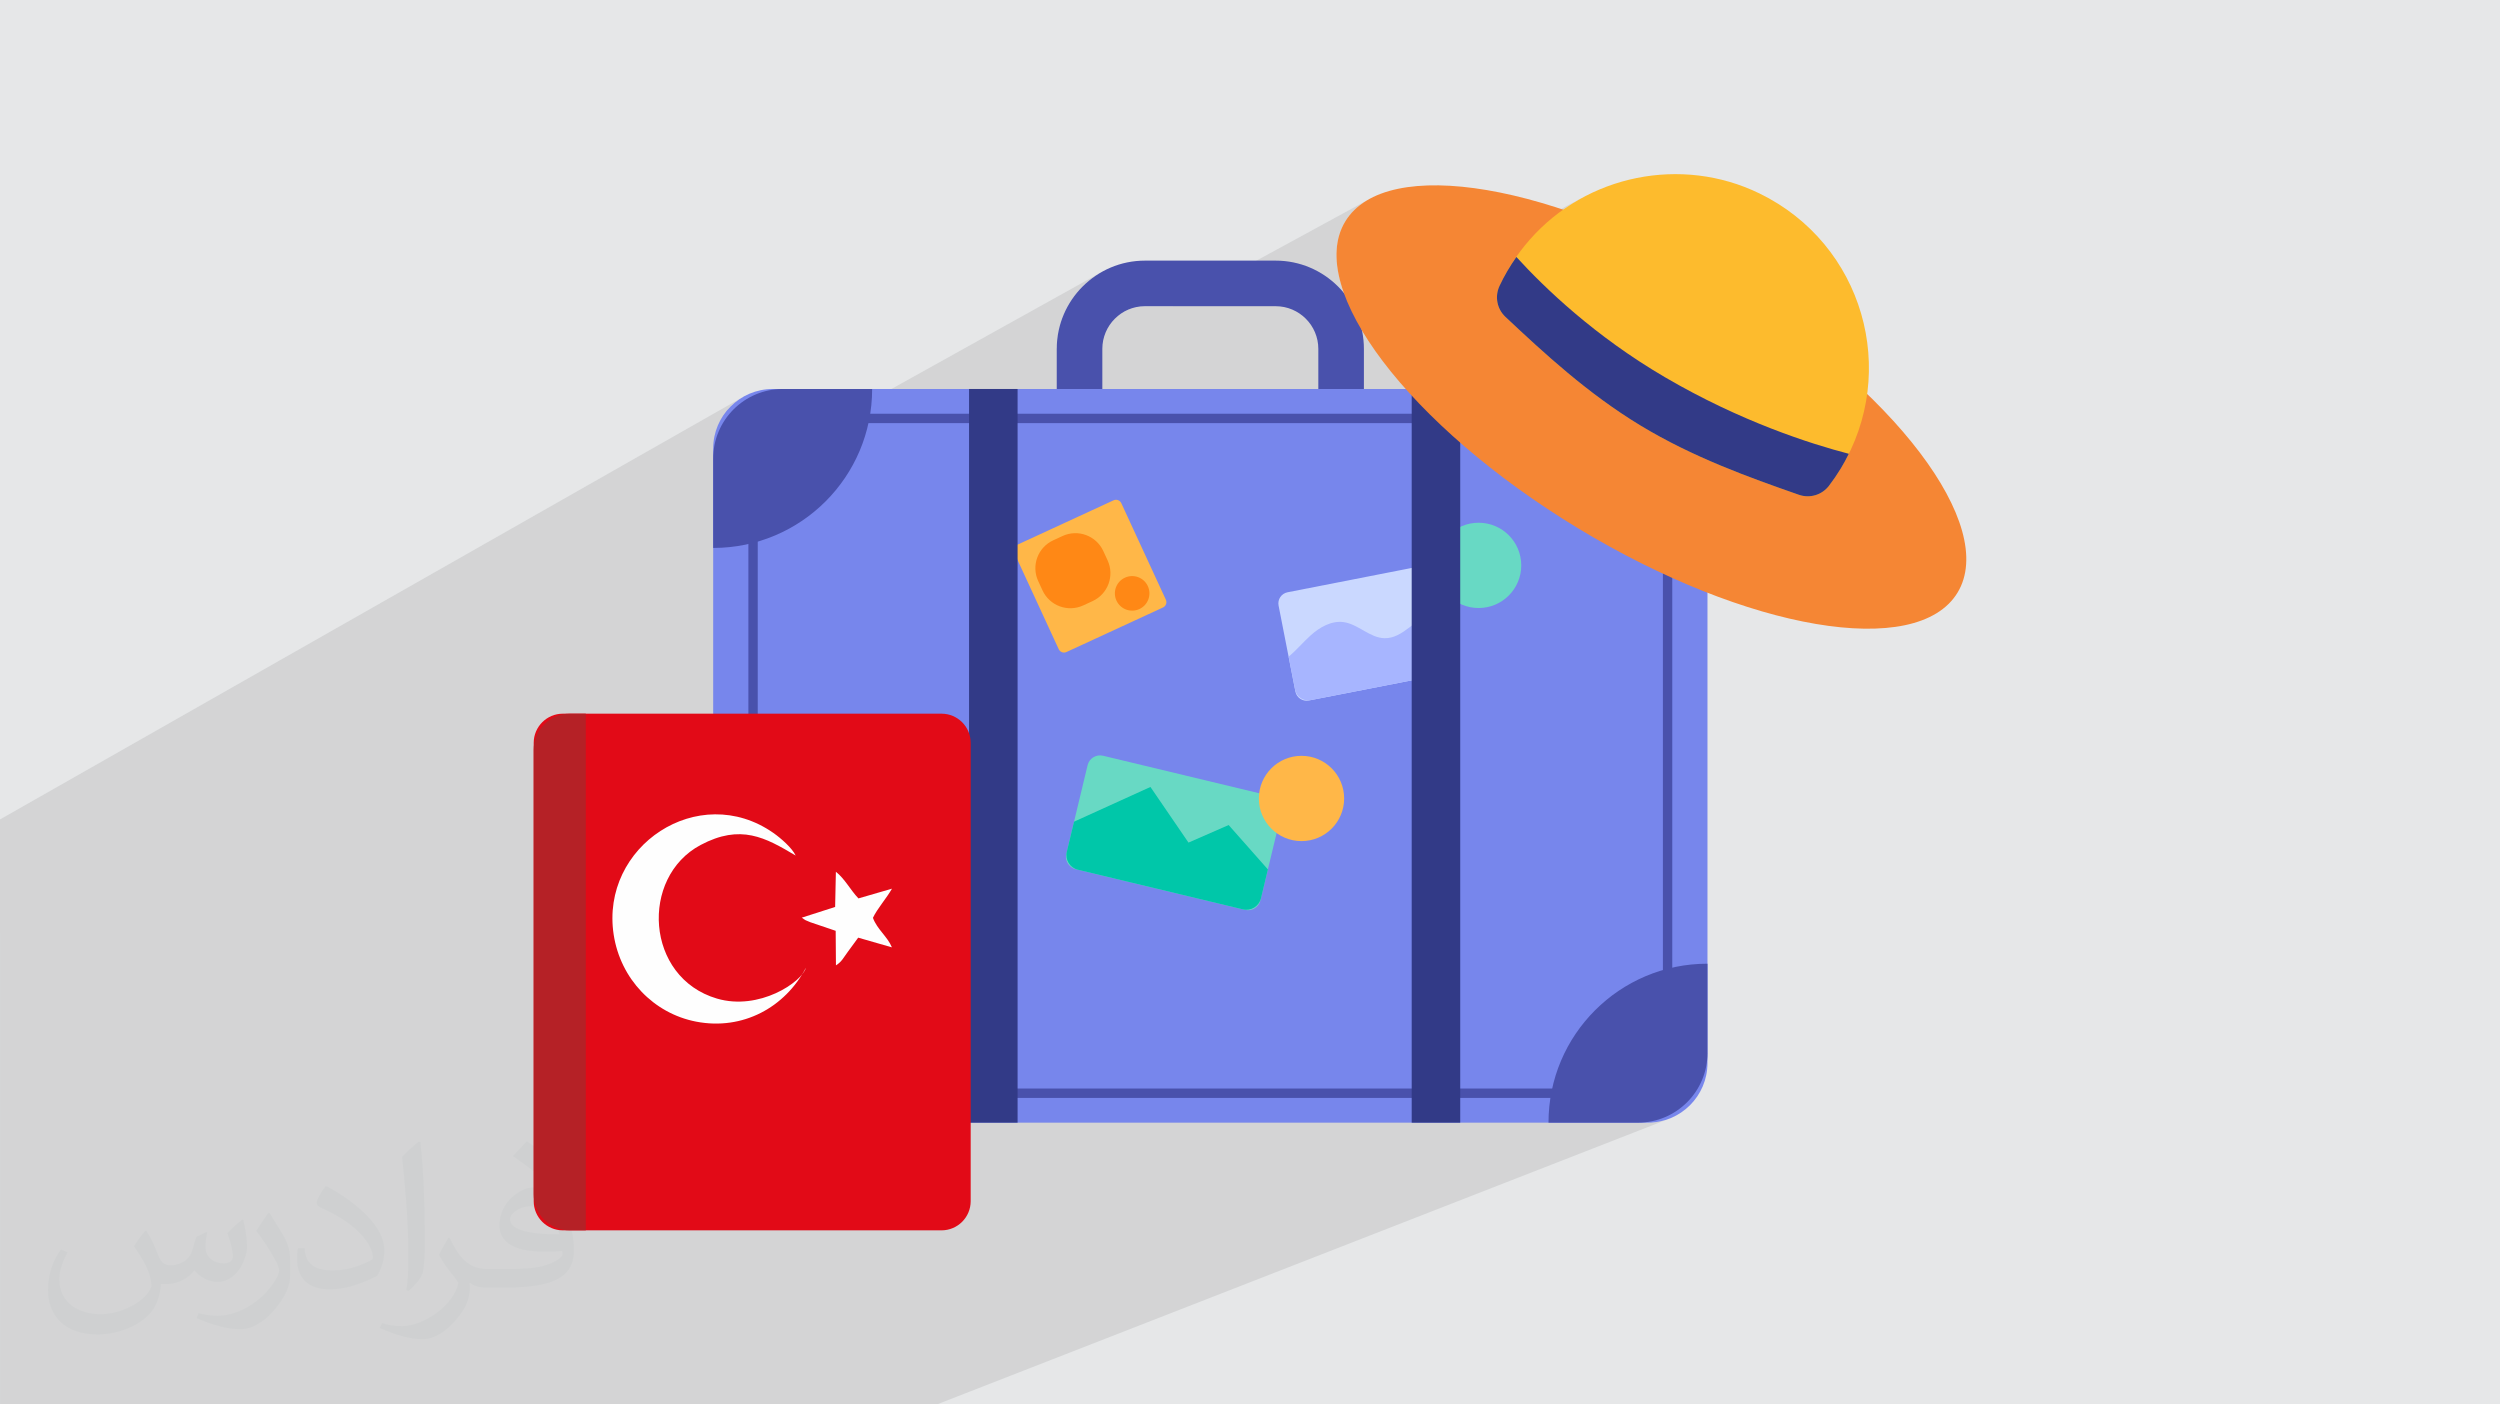 <?xml version="1.0" encoding="UTF-8"?>
<!DOCTYPE svg PUBLIC "-//W3C//DTD SVG 1.1//EN" "http://www.w3.org/Graphics/SVG/1.1/DTD/svg11.dtd">
<!-- Creator: CorelDRAW -->
<svg xmlns="http://www.w3.org/2000/svg" xml:space="preserve" width="94.192mm" height="52.917mm" version="1.1" style="shape-rendering:geometricPrecision; text-rendering:geometricPrecision; image-rendering:optimizeQuality; fill-rule:evenodd; clip-rule:evenodd"
viewBox="0 0 9419.16 5291.66"
 xmlns:xlink="http://www.w3.org/1999/xlink"
 xmlns:xodm="http://www.corel.com/coreldraw/odm/2003">
 <defs>
  <style type="text/css">
   <![CDATA[
    .str0 {stroke:#4951AC;stroke-width:35.28;stroke-miterlimit:10}
    .fil5 {fill:none;fill-rule:nonzero}
    .fil0 {fill:#E6E7E8}
    .fil17 {fill:#FEFEFE}
    .fil14 {fill:#FDBB2D;fill-rule:nonzero}
    .fil13 {fill:#F58634;fill-rule:nonzero}
    .fil10 {fill:#00C7A9;fill-rule:nonzero}
    .fil8 {fill:#323A87;fill-rule:nonzero}
    .fil3 {fill:#4951AC;fill-rule:nonzero}
    .fil9 {fill:#68D9C4;fill-rule:nonzero}
    .fil4 {fill:#7786EC;fill-rule:nonzero}
    .fil12 {fill:#A7B5FF;fill-rule:nonzero}
    .fil16 {fill:#B52126;fill-rule:nonzero}
    .fil11 {fill:#CAD8FF;fill-rule:nonzero}
    .fil15 {fill:#E20A17;fill-rule:nonzero}
    .fil7 {fill:#FF8815;fill-rule:nonzero}
    .fil6 {fill:#FFB748;fill-rule:nonzero}
    .fil1 {fill:#373435;fill-opacity:0.031}
    .fil2 {fill:#373435;fill-opacity:0.102}
   ]]>
  </style>
 </defs>
 <g id="Layer_x0020_1">
  <g id="_2736183002480">
   <polygon class="fil0" points="-0,0 9419.16,0 9419.16,5291.66 -0,5291.66 "/>
   <path class="fil1" d="M550.85 4636.82c17.98,27.25 29.64,53.44 41.02,82.55 8.46,16.94 12.95,48.16 52.65,48.16 11.63,0 28.32,-3.43 43.13,-11.63 16.66,-8.74 29.36,-21.97 35.99,-42.06l15.87 -53.44 38.63 -19.05 2.64 2.64c-5.28,20.12 -6.6,39.42 -6.6,54.51 0,44.7 38.63,61.65 69.32,61.65 17.98,0 34.14,-8.74 34.14,-25.15 0,-21.16 -8.99,-57.15 -20.65,-89.43 17.98,-17.98 35.99,-35.99 56.62,-50.55l3.17 1.6c8.99,38.1 14.02,75.67 14.02,100.81 0,24.61 -10.85,51.87 -19.84,69.6 -18.52,34.92 -51.33,62.71 -91.01,62.71 -30.15,0 -63.75,-15.09 -86.79,-43.13l-1.32 0c-21.69,27 -55.3,51.33 -109.02,51.33l-16.66 0c-2.64,35.46 -10.31,60.58 -21.97,83.08 -32,62.43 -127,106.63 -216.43,106.63 -124.36,0 -186.79,-71.7 -186.79,-167.21 0,-59 19.3,-113.77 48.95,-152.65l24.33 10.06c-18.52,35.46 -30.96,68.78 -30.96,101.6 0,89.43 72.77,132.03 156.64,132.03 77.8,0 174.09,-49.48 191.57,-106.88 -6.6,-62.71 -30.15,-92.07 -66.14,-149.22 10.85,-19.05 24.87,-38.1 42.34,-58.47l3.17 0 0 0 0 0 -0.02 -0.09zm1434.31 -336.55c26.19,16.41 51.87,35.71 76.99,57.94 -14.02,19.84 -31.5,37.85 -53.19,53.72 -25.15,-20.37 -50.27,-37.85 -75.95,-56.36 17.45,-19.58 34.67,-38.35 52.12,-55.3l0 0 0 0 0 0 0 0 0 0 0.03 0zm13.49 244.48c-42.34,0 -76.99,27.79 -76.99,48.41 0,44.2 84.66,57.94 186,57.4 -12.7,-51.87 -57.15,-105.84 -109.02,-105.84l0.01 0.03zm-95 236.55c55.04,0 103.2,-1.6 139.95,-10.85 41.02,-10.31 75.67,-30.96 75.67,-45.24 0,-3.71 0,-8.2 -1.32,-11.91 -23.01,2.11 -49.48,2.11 -72.49,2.11 -74.6,0 -131.75,-16.94 -154.25,-58.75 -5.56,-11.63 -9.52,-24.61 -9.52,-39.42 0,-40.49 17.45,-79.91 48.16,-107.16 25.65,-22.48 53.97,-36.5 82.8,-36.5 52.12,0 93.65,41.81 122.76,107.7 15.87,35.99 26.72,77.52 26.72,129.92 0,34.92 -9.52,64.29 -31.22,85.98 -40.49,39.17 -115.09,53.97 -229.39,53.97l-51.87 0 0 0 -13.49 0c-28.32,0 -48.69,-5.03 -64.82,-17.45l-2.64 0c0.79,6.6 1.32,12.95 1.32,19.05 0,25.65 -8.46,58.47 -25.65,84.66 -50.8,75.41 -105.84,108.2 -153.47,108.2 -48.16,0 -107.16,-18.52 -160.35,-42.6l9.52 -18.52c17.2,7.14 41.02,11.91 73.81,11.91 85.98,0 198.96,-82.55 212.98,-163.25 -3.17,-6.6 -8.99,-15.34 -17.2,-24.61 -25.15,-29.9 -41.02,-54.76 -55.83,-80.95 12.7,-25.15 24.33,-45.24 35.18,-63.5l4.5 -0.53c36.78,74.88 70.1,117.73 144.45,117.73l11.63 0 0 0 53.97 0 0 0 0 0 0 0 0 0 0 0 0.09 0.01zm-372.54 79.12c6.35,-34.39 6.88,-73.02 6.88,-109.02l0 -53.44c0,-99.75 -12.7,-244.73 -23.01,-339.19 17.98,-19.3 43.13,-42.06 62.97,-57.4l5.82 1.6c13.49,118.8 16.66,256.39 16.66,383.64 0,33.35 -1.32,65.89 -4.5,89.69 -1.85,30.15 -19.3,52.91 -56.62,87.83l-8.2 -3.71zm-383.38 -157.43c1.85,46.84 24.87,83.62 105.31,83.62 50.01,0 92.33,-12.95 139.17,-35.18 8.46,-3.71 12.95,-8.74 12.95,-12.95 0,-29.36 -22.48,-68.25 -60.32,-103.71 -36.78,-33.35 -85.47,-62.71 -130.96,-82.3 -15.62,-6.6 -20.65,-13.49 -20.65,-20.12 0,-13.49 17.98,-41.81 32.82,-62.18l5.03 -0.53c52.12,27.25 110.34,67.74 153.47,112.7 39.17,41.53 63.5,83.62 63.5,129.39 0,33.86 -10.31,65.61 -27,95.25 -57.15,28.83 -118.01,50.8 -178.33,50.8 -73.28,0 -123.29,-34.39 -123.29,-115.09 0,-8.74 0,-22.22 3.17,-39.7l25.15 0 0 0 0 0 0 0 0 0 0 0 -0.02 0zm-132.57 -133.1l45.52 73.56c16.66,27.25 32.28,56.9 32.28,103.71l0 59.79c0,48.41 -30.96,100.28 -80.95,151.61 -39.17,34.67 -73.81,49.48 -105.84,49.48 -47.62,0 -102.13,-14.81 -165.1,-41.81l7.14 -18.52c19.84,5.28 42.85,9.78 71.17,9.78 90.5,-0.53 183.08,-66.67 225.42,-147.37 5.03,-9.27 6.88,-17.98 6.88,-24.08 0,-9.27 -5.03,-19.58 -8.99,-28.83 -23.01,-43.38 -48.69,-83.08 -76.99,-119.86 14.81,-23.29 29.64,-45.77 45.77,-68l3.71 0.53 0 0 0 0 0 0 0 0 0 0 -0.02 0.01z"/>
  </g>
  <path class="fil2" d="M5319.18 1084.45l654.54 -345.83 -25.89 14.1 -25.35 15.18 -24.79 16.24 -24.17 17.3 -23.52 18.36 -22.84 19.4 -22.11 20.43 -21.35 21.46 -20.55 22.49 -8.78 10.21 -8.55 10.3 -8.32 10.4 -8.09 10.49 -7.86 10.57 -7.63 10.66 -1.63 2.37 0.85 -0.45 -9.05 13.22 -8.74 13.33 -3.18 5.07 411.93 -215.85 14.6 -7.41 14.77 -6.91 14.94 -6.39 15.11 -5.85 15.3 -5.32 15.48 -4.75 15.68 -4.17 15.87 -3.58 16.07 -2.98 16.28 -2.35 16.5 -1.72 16.71 -1.07 16.94 -0.4 17.16 0.28 17.4 0.98 17.64 1.69 17.88 2.42 18.13 3.15 18.39 3.92 12.75 4.32 10.32 6.26 7.99 7.85 5.77 9.11 3.63 10.05 1.61 10.64 -0.34 10.9 -2.17 10.84 -3.91 10.43 -5.56 9.69 -7.1 8.62 -8.55 7.21 -9.91 5.48 -715.87 368.73m476.38 379.14l18.58 11.11m-6198.57 1900.86l0 -17.74 0 -0.79 0 -24.55 0 -68.94 0 -28.77 0 -22.08 0 -17.91 0 -46.88 0 -28.52 0 -22.67 0 -33.22 0 -101.47 0 -13.8 2804.61 -1594.69 -18.52 11.25 -17.3 12.94 -15.96 14.5 -12.11 13.32 83.6 -47.47 -21.63 13.15 -20.2 15.1 -18.63 16.93 -16.93 18.63 -15.1 20.2 -13.15 21.63 -11.04 22.94 -8.83 24.1 -6.46 25.14 -3.98 26.05 -1.35 26.83 0 25.7 267.88 -150.03 19.65 -9.46 20.64 -7.56 21.53 -5.54 22.32 -3.4 22.97 -1.16 97.13 0 996.42 -554.32 -13.92 8.01 -13.49 8.66 -13.04 9.28 -12.56 9.87 -12.07 10.46 -11.55 11.02 -11.02 11.55 -10.45 12.07 -9.88 12.56 -9.28 13.04 -8.65 13.49 -8.02 13.92 -7.35 14.33 -6.66 14.72 -5.96 15.09 -5.24 15.44 -4.49 15.76 -3.71 16.07 -2.93 16.35 -2.12 16.62 -1.29 16.86 -0.41 16.12 255.9 -140.29 14.04 -6.78 14.76 -5.41 15.38 -3.97 15.94 -2.44 16.4 -0.83 104.83 0 728.98 -397.26 -23.77 16.34 -21.19 18.4 -18.51 20.48 -15.75 22.59 -12.74 24.4 -9.61 25.89 -6.51 27.3 -3.49 28.63 -0.51 29.9 2.4 31.09 5.28 32.21 8.08 33.25 10.84 34.23 13.53 35.13 5.63 12.52 156.15 -82.89 10.21 -4.5 10.86 -2.83 11.2 -1 11.24 1 10.98 3.17 10.4 5.49 9.53 7.99 7.23 9.23 1.11 1.41 16.6 25.72 16.92 25.46 17.23 25.2 17.55 24.93 17.87 24.68 18.18 24.4 18.48 24.14 18.8 23.87 19.1 23.6 19.4 23.32 19.7 23.05 20.01 22.77 20.3 22.49 20.59 22.21 20.89 21.93 21.18 21.64 21.47 21.36 21.75 21.07 22.04 20.79 22.32 20.49 22.6 20.19 8.36 7.27 316.56 0 -197 97.43 13.46 10.22 24.5 18.09 24.77 17.79 25.03 17.47 25.28 17.17 25.55 16.85 -223.72 109.22 52.55 35.58 57.5 37.28 59 36.58 -499.66 240.25 1.47 1.96 10.37 11.41 11.41 10.37 12.38 9.25 13.25 8.05 14.04 6.76 14.77 5.41 15.4 3.96 15.95 2.43 16.43 0.83 -159.68 76.03 24.07 122.84 -116.51 54.86 0 18.77 84.18 -16.49 8.28 -2.51 -92.46 43.38 0 1531.26 405.67 0 558.42 -224.71 -1.16 22.97 -3.41 22.32 -5.53 21.53 -7.56 20.65 -9.46 19.64 -11.25 18.53 -12.94 17.29 -14.5 15.96 -0.47 0.42 216.57 -86.05 -1.35 26.82 -3.98 26.05 -6.46 25.15 -8.83 24.1 -11.04 22.93 -13.15 21.63 -15.1 20.2 -16.93 18.63 -18.63 16.93 -20.2 15.1 -21.63 13.14 -22.94 11.05 -51.06 19.94 9.58 -0.48 22.32 -3.4 21.53 -5.54 20.64 -7.56 -2766.89 1079.48 -27.37 0 -10.46 0 -346.97 0 -38.08 0 -5.46 0 -243.26 0 -47.3 0 -116.64 0 -696.68 0 -20.65 0 -613.98 0 -89.32 0 -43.3 0 -31.34 0 -254.87 0 -91.73 0 -58.75 0 -5.89 0 -61.77 0 -56.39 0 -24.16 0 -52.15 0 -40.08 0 -9.71 0 -6.67 0 -0.72 0 -12.88 0 -30.86 0 -43.08 0 -35.54 0 -89.31 0 -9.08 0 -0.92 0 -51.79 0 -8.91 0 -11.51 0 -16.67 0 -224.81 0 0 -47.47 0 -1.02 0 -2.87 0 -32.58 0 -2.98 0 -43.94 0 -9.36 0 -14.59 0 -14.76 0 -11.63 0 -1 0 -11.05 0 -14.93 0 -11.21 0 -17.93 0 -18.35 0 -22.49 0 -0.91 0 -3.42 0 -11.67 0 -19.19 0 -30.78 0 -15.43 0 -4.77 0 -8.38 0 -17.05 0 -49.35 0 -12.95 0 -3.24 0 -6.16 0 -14 0 -10.66 0 -4.08 0 -23.97 0 -2.15 0 -86.61 0 -1.5 0 -37.11 0 -3.71 0 -28.28 0 -8 0 -27.84 0 -3.06 0 -1.23 0 -79.13 0 -0.15 0 -21.89 0 -11.47 0 -20.22 0 -0.88 0 -57.07 0 -4.47 0 -35.75 0 -22 0 -81.38 0 -36.04 0 -46.84 0 -6.49 0 -59.43 0 -1.68 0 -21.86 0 -3.32 0 -19.76 0 -118.15 0 -42.17 0 -23.49 0 -50.68 0 -9.36 0 -41.09 0 -9.25 0 -21.88 0 -88.14 0 -38.37 0 -72.91 0 -18z"/>
  <path class="fil3" d="M5052.86 1576.43c-47.42,0 -85.86,-38.45 -85.86,-85.87l0 -176.19c0,-88.57 -72.11,-160.68 -160.7,-160.68l-492.41 0c-88.59,0 -160.67,72.11 -160.67,160.68l0 176.19c0,47.42 -38.45,85.87 -85.89,85.87 -47.42,0 -85.88,-38.45 -85.88,-85.87l0 -176.19c0,-183.29 149.13,-332.44 332.44,-332.44l492.41 0c183.31,0 332.44,149.15 332.44,332.44l0 176.19c0,47.42 -38.45,85.87 -85.88,85.87z"/>
  <path class="fil4" d="M6208.49 4229.84l-3296.79 0c-124.07,0 -224.68,-100.6 -224.68,-224.68l0 -2314.95c0,-124.08 100.61,-224.68 224.68,-224.68l3296.79 0c124.1,0 224.7,100.6 224.7,224.68l0 2314.95c0,124.08 -100.6,224.68 -224.7,224.68z"/>
  <path class="fil5 str0" d="M6058.19 4118.94l-2996.18 0c-124.1,0 -224.7,-100.61 -224.7,-224.71l0 -2093.11c0,-124.08 100.6,-224.68 224.7,-224.68l2996.18 0c124.1,0 224.7,100.6 224.7,224.68l0 2093.11c0,124.1 -100.6,224.71 -224.7,224.71z"/>
  <path class="fil3" d="M6433.18 2064.47l0 -336.59c0,-144.89 -117.46,-262.36 -262.36,-262.36l-336.59 0c0,330.8 268.17,598.95 598.95,598.95z"/>
  <path class="fil3" d="M3285.96 1465.53l-336.59 0c-144.89,0 -262.35,117.46 -262.35,262.36l0 336.59c330.8,0 598.94,-268.17 598.94,-598.95z"/>
  <path class="fil3" d="M6433.18 3967.49l0 -336.59c-330.78,0 -598.95,268.15 -598.95,598.93l336.59 0c144.9,0 262.36,-117.44 262.36,-262.34z"/>
  <g id="_2736183010832">
   <path class="fil6" d="M4381.85 2288.72l-363.86 167.94c-11,5.08 -24.03,0.28 -29.13,-10.74l-167.92 -363.86c-5.09,-10.99 -0.27,-24.03 10.73,-29.11l363.86 -167.94c10.99,-5.07 24.03,-0.27 29.12,10.73l167.94 363.86c5.08,11.01 0.28,24.05 -10.74,29.12z"/>
   <path class="fil7" d="M4116.52 2264.73l-35.2 16.25c-58,26.77 -126.72,1.45 -153.49,-56.56l-16.25 -35.19c-26.76,-58 -1.46,-126.73 56.56,-153.51l35.19 -16.23c58.01,-26.77 126.73,-1.46 153.5,56.54l16.24 35.21c26.77,58 1.45,126.72 -56.55,153.49z"/>
   <path class="fil7" d="M4324.67 2208.32c15.06,32.64 0.81,71.33 -31.83,86.39 -32.63,15.08 -71.32,0.83 -86.38,-31.83 -15.08,-32.64 -0.83,-71.31 31.82,-86.39 32.64,-15.06 71.33,-0.81 86.39,31.83z"/>
  </g>
  <polygon class="fil8" points="3833.93,4229.83 3651.07,4229.83 3651.07,1465.52 3833.93,1465.52 "/>
  <path class="fil9" d="M4690.65 3428.03l-637.38 -153.11c-25.95,-6.24 -41.92,-32.33 -35.69,-58.27l80.14 -333.6c6.23,-25.94 32.32,-41.92 58.25,-35.69l637.4 153.14c25.94,6.23 41.92,32.3 35.69,58.25l-80.15 333.59c-6.24,25.95 -32.31,41.93 -58.26,35.69z"/>
  <path class="fil10" d="M4776.94 3275.65l-147.85 -167.26 -151.25 66.24 -143.38 -209.66 -287.85 130.84 -27.14 112.96c-7.28,30.3 11.38,60.75 41.67,68.03l621.64 149.33c30.29,7.28 60.75,-11.36 68.02,-41.66l26.14 -108.82z"/>
  <path class="fil6" d="M5064.3 3008.36c0,88.74 -71.94,160.67 -160.68,160.67 -88.74,0 -160.69,-71.93 -160.69,-160.67 0,-88.74 71.95,-160.67 160.69,-160.67 88.74,0 160.68,71.93 160.68,160.67z"/>
  <path class="fil9" d="M5731.59 2130.13c0,88.74 -71.93,160.67 -160.67,160.67 -88.74,0 -160.7,-71.93 -160.7,-160.67 0,-88.74 71.96,-160.67 160.7,-160.67 88.74,0 160.67,71.93 160.67,160.67z"/>
  <path class="fil11" d="M5402.98 2546.81l-472.15 92.48c-23.15,4.54 -45.58,-10.56 -50.1,-33.69l-63.48 -324c-4.52,-23.13 10.56,-45.58 33.71,-50.1l472.14 -92.49c23.15,-4.53 45.59,10.55 50.13,33.7l63.46 323.98c4.52,23.15 -10.56,45.58 -33.71,50.12z"/>
  <path class="fil12" d="M5435.31 2489.67l-35.68 -182.1c-66.05,20.75 -112.82,98.2 -182.9,96.96 -55.81,-0.99 -99.15,-52.96 -154.44,-60.59 -45.75,-6.32 -90.14,19.16 -124.41,50.13 -28.56,25.78 -53.51,55.72 -82.84,80.37l24.31 124.13c5.3,27.02 31.5,44.64 58.51,39.34l458.1 -89.71c27.02,-5.3 44.64,-31.5 39.35,-58.53z"/>
  <polygon class="fil8" points="5501.65,4229.83 5318.8,4229.83 5318.8,1465.52 5501.65,1465.52 "/>
  <path class="fil13" d="M7375.35 2232.85c-152.87,252.16 -793.21,143.49 -1430.24,-242.73 -637.03,-386.22 -1029.5,-903.73 -876.63,-1155.88 152.88,-252.16 793.22,-143.49 1430.25,242.73 637.03,386.22 1029.5,903.73 876.62,1155.88z"/>
  <path class="fil14" d="M6629 728.79c-293.06,-142.78 -651.08,-70.47 -865.85,174.79 -47.46,54.19 -84.95,112.55 -113.36,173.27 -18.59,39.72 -10.06,86.74 21.88,116.76 146.15,137.38 310.45,289.15 508.32,409.09 197.85,119.97 408.4,195.47 597.75,261.52 41.1,14.34 86.69,0.66 113.14,-33.89 15.91,-20.76 30.84,-42.58 44.7,-65.46 220.92,-364.36 85.56,-845.04 -306.58,-1036.08z"/>
  <path class="fil8" d="M5713.14 968.13c-24.53,35.12 -45.88,71.39 -63.35,108.72 -18.59,39.7 -10.06,86.74 21.88,116.77 146.15,137.36 310.45,289.13 508.32,409.09 197.85,119.96 408.4,195.46 597.75,261.51 41.1,14.33 86.69,0.66 113.14,-33.88 15.89,-20.76 30.84,-42.59 44.7,-65.46 10.99,-18.1 20.82,-36.54 30.05,-55.17 -143.33,-37.23 -406.83,-121.12 -693.57,-289 -262.89,-153.91 -451.89,-335.2 -558.92,-452.58z"/>
  <path class="fil3" d="M2919.3 3390.91l0 300.14c0,129.21 104.74,233.95 233.94,233.95l300.15 0c0,-294.98 -239.13,-534.09 -534.09,-534.09z"/>
  <path class="fil15" d="M3547.21 4635.56l-1426.39 0c-60.77,0 -110.02,-49.25 -110.02,-110.02l0 -1726.65c0,-60.76 49.25,-110.02 110.02,-110.02l1426.39 0c60.77,0 110.02,49.26 110.02,110.02l0 1726.65c0,60.77 -49.25,110.02 -110.02,110.02z"/>
  <path class="fil16" d="M2207.09 2688.87l-60.42 0c-75.05,0 -135.88,60.83 -135.88,135.87l0 1674.95c0,75.05 60.83,135.88 135.88,135.88l60.42 0 0 -1946.7z"/>
  <path class="fil17" d="M3036.39 3646.13c-14.78,54.01 -176.07,162.96 -335.06,116.2 -270.49,-79.56 -290.5,-457.1 -61.79,-578.63 151.4,-80.45 244.01,-28.14 358.25,39.72 -13.2,-28.09 -55.19,-65.14 -84.43,-85.53 -281,-196.11 -652.32,49.81 -601.24,383.45 25.55,166.85 150.27,296.74 310.62,327.81 176.04,34.13 335.61,-54.18 413.65,-203.02z"/>
  <path class="fil17" d="M3288.95 3458.04c15.92,-34.16 51.17,-73.58 71.72,-109.85l-126.38 36.69c-30.04,-31.46 -51.49,-74.14 -84.97,-100.39l-2.83 132.56 -125.68 40.37c15.72,11.19 11.46,8.69 32.14,17.14l95.61 32.44 0.99 130.16c22.47,-13.96 28.17,-28.89 46.06,-52.82 14.73,-19.69 26.38,-36.51 37.8,-51.57l127.06 36.53c-16.28,-40.01 -56.25,-68.38 -71.52,-111.26z"/>
 </g>
</svg>
